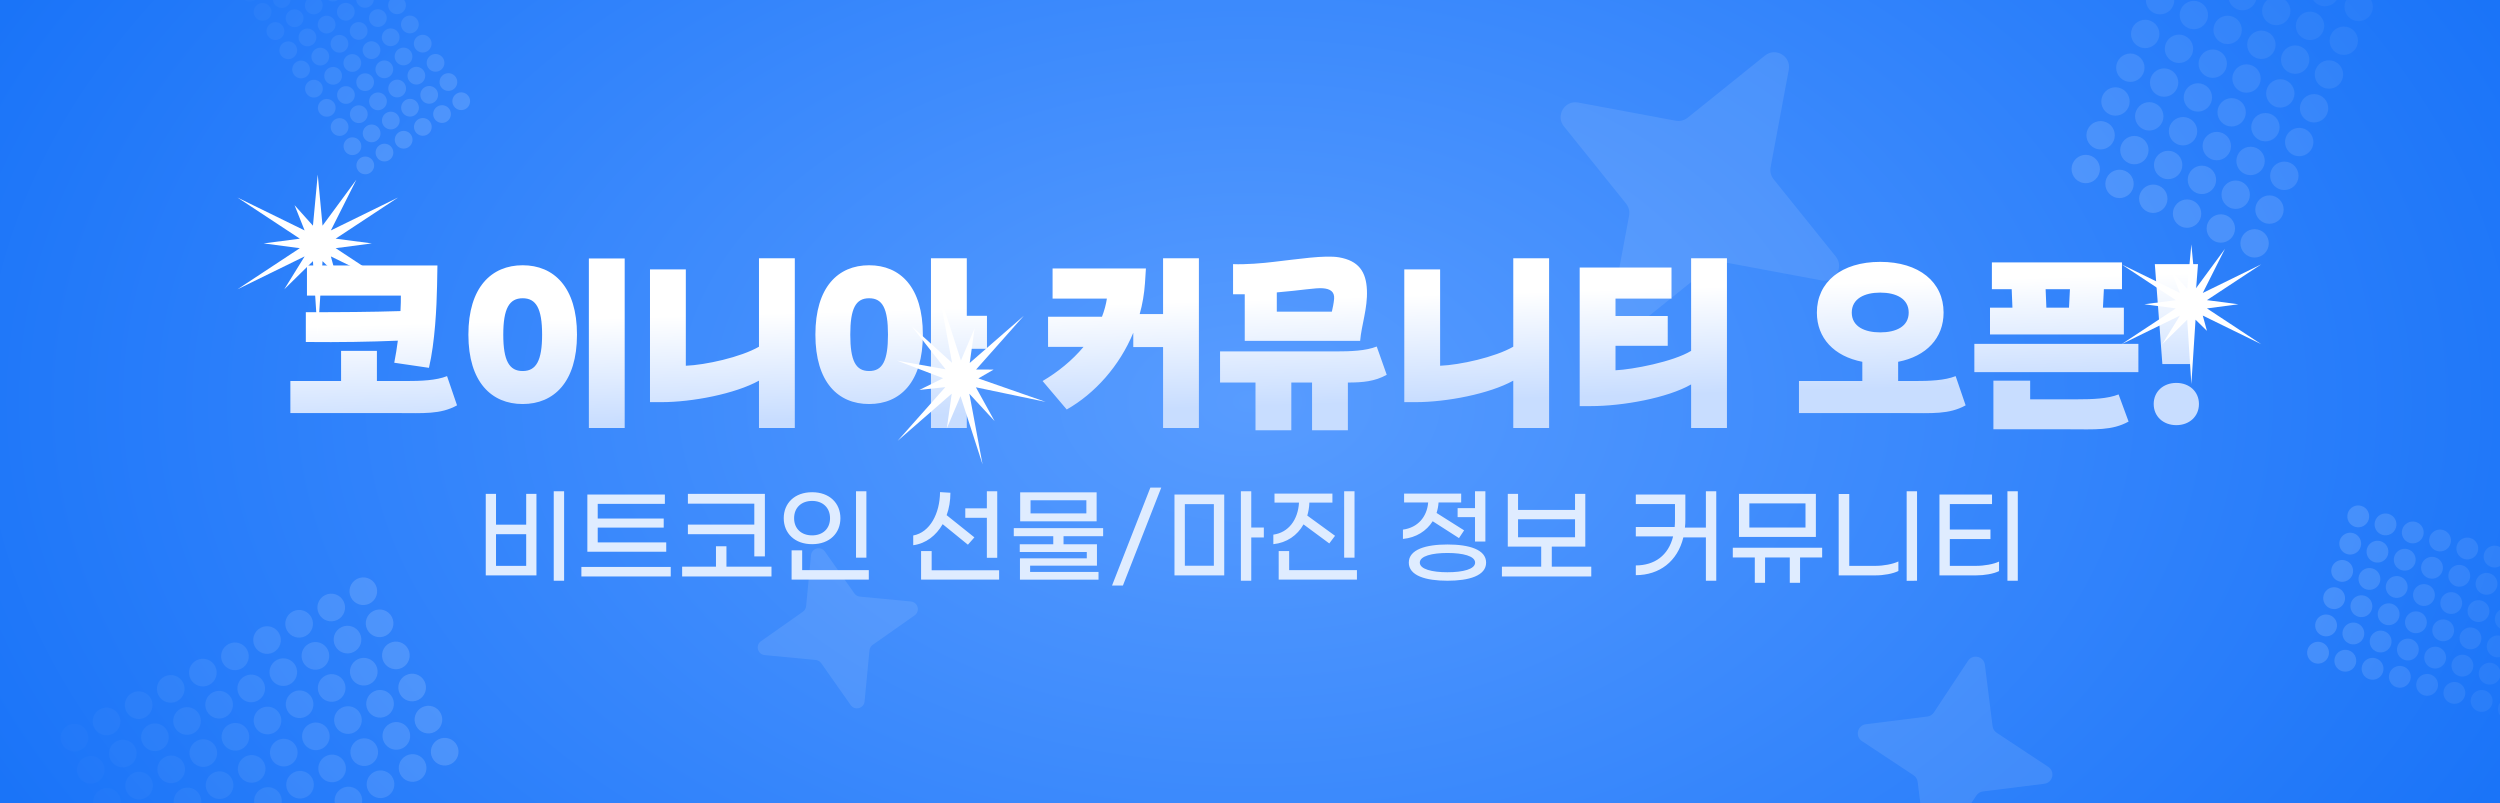 <svg width="358" height="115" viewBox="0 0 358 115" fill="none" xmlns="http://www.w3.org/2000/svg">
<g clip-path="url(#clip0_15665_15754)">
<rect width="358" height="115" fill="url(#paint0_radial_15665_15754)"/>
<g opacity="0.15">
<circle cx="298.679" cy="24.205" r="2.032" transform="rotate(-66.241 298.679 24.205)" fill="white"/>
<circle opacity="0.9" cx="300.808" cy="19.369" r="2.032" transform="rotate(-66.241 300.808 19.369)" fill="white"/>
<circle opacity="0.8" cx="302.936" cy="14.532" r="2.032" transform="rotate(-66.241 302.936 14.532)" fill="white"/>
<circle opacity="0.7" cx="305.065" cy="9.696" r="2.032" transform="rotate(-66.241 305.065 9.696)" fill="white"/>
<circle opacity="0.6" cx="307.194" cy="4.86" r="2.032" transform="rotate(-66.241 307.194 4.86)" fill="white"/>
<circle opacity="0.5" cx="309.323" cy="0.024" r="2.032" transform="rotate(-66.241 309.323 0.024)" fill="white"/>
<circle cx="303.515" cy="26.334" r="2.032" transform="rotate(-66.241 303.515 26.334)" fill="white"/>
<circle opacity="0.9" cx="305.644" cy="21.497" r="2.032" transform="rotate(-66.241 305.644 21.497)" fill="white"/>
<circle opacity="0.8" cx="307.773" cy="16.661" r="2.032" transform="rotate(-66.241 307.773 16.661)" fill="white"/>
<circle opacity="0.7" cx="309.902" cy="11.825" r="2.032" transform="rotate(-66.241 309.902 11.825)" fill="white"/>
<circle opacity="0.6" cx="312.03" cy="6.989" r="2.032" transform="rotate(-66.241 312.03 6.989)" fill="white"/>
<circle opacity="0.5" cx="314.159" cy="2.152" r="2.032" transform="rotate(-66.241 314.159 2.152)" fill="white"/>
<circle cx="308.351" cy="28.462" r="2.032" transform="rotate(-66.241 308.351 28.462)" fill="white"/>
<circle opacity="0.9" cx="310.48" cy="23.626" r="2.032" transform="rotate(-66.241 310.48 23.626)" fill="white"/>
<circle opacity="0.8" cx="312.609" cy="18.79" r="2.032" transform="rotate(-66.241 312.609 18.79)" fill="white"/>
<circle opacity="0.7" cx="314.738" cy="13.954" r="2.032" transform="rotate(-66.241 314.738 13.954)" fill="white"/>
<circle opacity="0.6" cx="316.867" cy="9.118" r="2.032" transform="rotate(-66.241 316.867 9.118)" fill="white"/>
<circle opacity="0.5" cx="318.996" cy="4.281" r="2.032" transform="rotate(-66.241 318.996 4.281)" fill="white"/>
<circle opacity="0.4" cx="321.124" cy="-0.555" r="2.032" transform="rotate(-66.241 321.124 -0.555)" fill="white"/>
<circle cx="313.187" cy="30.591" r="2.032" transform="rotate(-66.241 313.187 30.591)" fill="white"/>
<circle opacity="0.9" cx="315.316" cy="25.755" r="2.032" transform="rotate(-66.241 315.316 25.755)" fill="white"/>
<circle opacity="0.8" cx="317.445" cy="20.919" r="2.032" transform="rotate(-66.241 317.445 20.919)" fill="white"/>
<circle opacity="0.7" cx="319.574" cy="16.083" r="2.032" transform="rotate(-66.241 319.574 16.083)" fill="white"/>
<circle opacity="0.6" cx="321.703" cy="11.246" r="2.032" transform="rotate(-66.241 321.703 11.246)" fill="white"/>
<circle opacity="0.5" cx="323.832" cy="6.41" r="2.032" transform="rotate(-66.241 323.832 6.41)" fill="white"/>
<circle opacity="0.4" cx="325.961" cy="1.574" r="2.032" transform="rotate(-66.241 325.961 1.574)" fill="white"/>
<circle cx="318.024" cy="32.72" r="2.032" transform="rotate(-66.241 318.024 32.72)" fill="white"/>
<circle opacity="0.9" cx="320.152" cy="27.884" r="2.032" transform="rotate(-66.241 320.152 27.884)" fill="white"/>
<circle opacity="0.8" cx="322.281" cy="23.048" r="2.032" transform="rotate(-66.241 322.281 23.048)" fill="white"/>
<circle opacity="0.7" cx="324.41" cy="18.212" r="2.032" transform="rotate(-66.241 324.41 18.212)" fill="white"/>
<circle opacity="0.6" cx="326.539" cy="13.376" r="2.032" transform="rotate(-66.241 326.539 13.376)" fill="white"/>
<circle opacity="0.5" cx="328.668" cy="8.539" r="2.032" transform="rotate(-66.241 328.668 8.539)" fill="white"/>
<circle opacity="0.4" cx="330.797" cy="3.703" r="2.032" transform="rotate(-66.241 330.797 3.703)" fill="white"/>
<circle opacity="0.3" cx="332.926" cy="-1.133" r="2.032" transform="rotate(-66.241 332.926 -1.133)" fill="white"/>
<circle cx="322.86" cy="34.849" r="2.032" transform="rotate(-66.241 322.86 34.849)" fill="white"/>
<circle opacity="0.9" cx="324.989" cy="30.013" r="2.032" transform="rotate(-66.241 324.989 30.013)" fill="white"/>
<circle opacity="0.8" cx="327.118" cy="25.177" r="2.032" transform="rotate(-66.241 327.118 25.177)" fill="white"/>
<circle opacity="0.7" cx="329.246" cy="20.34" r="2.032" transform="rotate(-66.241 329.246 20.34)" fill="white"/>
<circle opacity="0.6" cx="331.375" cy="15.504" r="2.032" transform="rotate(-66.241 331.375 15.504)" fill="white"/>
<circle opacity="0.5" cx="333.504" cy="10.668" r="2.032" transform="rotate(-66.241 333.504 10.668)" fill="white"/>
<circle opacity="0.4" cx="335.633" cy="5.832" r="2.032" transform="rotate(-66.241 335.633 5.832)" fill="white"/>
<circle opacity="0.3" cx="337.762" cy="0.996" r="2.032" transform="rotate(-66.241 337.762 0.996)" fill="white"/>
</g>
<g opacity="0.15">
<circle cx="63.681" cy="107.644" r="1.982" transform="rotate(153.111 63.681 107.644)" fill="white"/>
<circle opacity="0.9" cx="59.085" cy="109.975" r="1.982" transform="rotate(153.111 59.085 109.975)" fill="white"/>
<circle opacity="0.8" cx="54.489" cy="112.305" r="1.982" transform="rotate(153.111 54.489 112.305)" fill="white"/>
<circle opacity="0.7" cx="49.893" cy="114.636" r="1.982" transform="rotate(153.111 49.893 114.636)" fill="white"/>
<circle opacity="0.6" cx="45.297" cy="116.966" r="1.982" transform="rotate(153.111 45.297 116.966)" fill="white"/>
<circle cx="61.35" cy="103.048" r="1.982" transform="rotate(153.111 61.35 103.048)" fill="white"/>
<circle opacity="0.9" cx="56.754" cy="105.379" r="1.982" transform="rotate(153.111 56.754 105.379)" fill="white"/>
<circle opacity="0.8" cx="52.158" cy="107.709" r="1.982" transform="rotate(153.111 52.158 107.709)" fill="white"/>
<circle opacity="0.7" cx="47.562" cy="110.04" r="1.982" transform="rotate(153.111 47.562 110.04)" fill="white"/>
<circle opacity="0.6" cx="42.966" cy="112.371" r="1.982" transform="rotate(153.111 42.966 112.371)" fill="white"/>
<circle opacity="0.5" cx="38.37" cy="114.701" r="1.982" transform="rotate(153.111 38.37 114.701)" fill="white"/>
<circle opacity="0.4" cx="33.774" cy="117.032" r="1.982" transform="rotate(153.111 33.774 117.032)" fill="white"/>
<circle cx="59.02" cy="98.452" r="1.982" transform="rotate(153.111 59.02 98.452)" fill="white"/>
<circle opacity="0.9" cx="54.424" cy="100.783" r="1.982" transform="rotate(153.111 54.424 100.783)" fill="white"/>
<circle opacity="0.8" cx="49.828" cy="103.113" r="1.982" transform="rotate(153.111 49.828 103.113)" fill="white"/>
<circle opacity="0.7" cx="45.232" cy="105.444" r="1.982" transform="rotate(153.111 45.232 105.444)" fill="white"/>
<circle opacity="0.6" cx="40.636" cy="107.775" r="1.982" transform="rotate(153.111 40.636 107.775)" fill="white"/>
<circle opacity="0.5" cx="36.04" cy="110.105" r="1.982" transform="rotate(153.111 36.04 110.105)" fill="white"/>
<circle opacity="0.4" cx="31.444" cy="112.436" r="1.982" transform="rotate(153.111 31.444 112.436)" fill="white"/>
<circle opacity="0.3" cx="26.848" cy="114.766" r="1.982" transform="rotate(153.111 26.848 114.766)" fill="white"/>
<circle opacity="0.2" cx="22.252" cy="117.097" r="1.982" transform="rotate(153.111 22.252 117.097)" fill="white"/>
<circle cx="56.689" cy="93.856" r="1.982" transform="rotate(153.111 56.689 93.856)" fill="white"/>
<circle opacity="0.9" cx="52.093" cy="96.187" r="1.982" transform="rotate(153.111 52.093 96.187)" fill="white"/>
<circle opacity="0.8" cx="47.497" cy="98.517" r="1.982" transform="rotate(153.111 47.497 98.517)" fill="white"/>
<circle opacity="0.7" cx="42.901" cy="100.848" r="1.982" transform="rotate(153.111 42.901 100.848)" fill="white"/>
<circle opacity="0.6" cx="38.305" cy="103.178" r="1.982" transform="rotate(153.111 38.305 103.178)" fill="white"/>
<circle opacity="0.5" cx="33.709" cy="105.509" r="1.982" transform="rotate(153.111 33.709 105.509)" fill="white"/>
<circle opacity="0.4" cx="29.113" cy="107.84" r="1.982" transform="rotate(153.111 29.113 107.84)" fill="white"/>
<circle opacity="0.3" cx="24.517" cy="110.17" r="1.982" transform="rotate(153.111 24.517 110.17)" fill="white"/>
<circle opacity="0.2" cx="19.921" cy="112.501" r="1.982" transform="rotate(153.111 19.921 112.501)" fill="white"/>
<circle opacity="0.1" cx="15.325" cy="114.831" r="1.982" transform="rotate(153.111 15.325 114.831)" fill="white"/>
<circle cx="54.359" cy="89.26" r="1.982" transform="rotate(153.111 54.359 89.26)" fill="white"/>
<circle opacity="0.9" cx="49.763" cy="91.591" r="1.982" transform="rotate(153.111 49.763 91.591)" fill="white"/>
<circle opacity="0.8" cx="45.167" cy="93.921" r="1.982" transform="rotate(153.111 45.167 93.921)" fill="white"/>
<circle opacity="0.7" cx="40.571" cy="96.252" r="1.982" transform="rotate(153.111 40.571 96.252)" fill="white"/>
<circle opacity="0.6" cx="35.975" cy="98.582" r="1.982" transform="rotate(153.111 35.975 98.582)" fill="white"/>
<circle opacity="0.5" cx="31.379" cy="100.913" r="1.982" transform="rotate(153.111 31.379 100.913)" fill="white"/>
<circle opacity="0.4" cx="26.783" cy="103.244" r="1.982" transform="rotate(153.111 26.783 103.244)" fill="white"/>
<circle opacity="0.3" cx="22.187" cy="105.574" r="1.982" transform="rotate(153.111 22.187 105.574)" fill="white"/>
<circle opacity="0.2" cx="17.591" cy="107.905" r="1.982" transform="rotate(153.111 17.591 107.905)" fill="white"/>
<circle opacity="0.1" cx="12.995" cy="110.235" r="1.982" transform="rotate(153.111 12.995 110.235)" fill="white"/>
<circle cx="52.028" cy="84.664" r="1.982" transform="rotate(153.111 52.028 84.664)" fill="white"/>
<circle opacity="0.9" cx="47.432" cy="86.995" r="1.982" transform="rotate(153.111 47.432 86.995)" fill="white"/>
<circle opacity="0.8" cx="42.836" cy="89.325" r="1.982" transform="rotate(153.111 42.836 89.325)" fill="white"/>
<circle opacity="0.7" cx="38.24" cy="91.656" r="1.982" transform="rotate(153.111 38.24 91.656)" fill="white"/>
<circle opacity="0.6" cx="33.644" cy="93.987" r="1.982" transform="rotate(153.111 33.644 93.987)" fill="white"/>
<circle opacity="0.5" cx="29.048" cy="96.317" r="1.982" transform="rotate(153.111 29.048 96.317)" fill="white"/>
<circle opacity="0.4" cx="24.452" cy="98.648" r="1.982" transform="rotate(153.111 24.452 98.648)" fill="white"/>
<circle opacity="0.3" cx="19.856" cy="100.978" r="1.982" transform="rotate(153.111 19.856 100.978)" fill="white"/>
<circle opacity="0.2" cx="15.26" cy="103.309" r="1.982" transform="rotate(153.111 15.26 103.309)" fill="white"/>
<circle opacity="0.1" cx="10.664" cy="105.639" r="1.982" transform="rotate(153.111 10.664 105.639)" fill="white"/>
</g>
<g opacity="0.15">
<circle cx="52.308" cy="23.688" r="1.272" transform="rotate(-123.78 52.308 23.688)" fill="white"/>
<circle opacity="0.9" cx="50.47" cy="20.939" r="1.272" transform="rotate(-123.78 50.47 20.939)" fill="white"/>
<circle opacity="0.8" cx="48.632" cy="18.191" r="1.272" transform="rotate(-123.78 48.632 18.191)" fill="white"/>
<circle opacity="0.7" cx="46.793" cy="15.443" r="1.272" transform="rotate(-123.78 46.793 15.443)" fill="white"/>
<circle opacity="0.6" cx="44.955" cy="12.695" r="1.272" transform="rotate(-123.78 44.955 12.695)" fill="white"/>
<circle opacity="0.5" cx="43.117" cy="9.947" r="1.272" transform="rotate(-123.78 43.117 9.947)" fill="white"/>
<circle opacity="0.4" cx="41.279" cy="7.199" r="1.272" transform="rotate(-123.78 41.279 7.199)" fill="white"/>
<circle opacity="0.3" cx="39.44" cy="4.451" r="1.272" transform="rotate(-123.78 39.44 4.451)" fill="white"/>
<circle opacity="0.2" cx="37.602" cy="1.703" r="1.272" transform="rotate(-123.78 37.602 1.703)" fill="white"/>
<circle opacity="0.1" cx="35.764" cy="-1.045" r="1.272" transform="rotate(-123.78 35.764 -1.045)" fill="white"/>
<circle cx="55.056" cy="21.849" r="1.272" transform="rotate(-123.78 55.056 21.849)" fill="white"/>
<circle opacity="0.9" cx="53.218" cy="19.101" r="1.272" transform="rotate(-123.78 53.218 19.101)" fill="white"/>
<circle opacity="0.8" cx="51.38" cy="16.353" r="1.272" transform="rotate(-123.78 51.38 16.353)" fill="white"/>
<circle opacity="0.7" cx="49.541" cy="13.605" r="1.272" transform="rotate(-123.78 49.541 13.605)" fill="white"/>
<circle opacity="0.6" cx="47.703" cy="10.857" r="1.272" transform="rotate(-123.78 47.703 10.857)" fill="white"/>
<circle opacity="0.5" cx="45.865" cy="8.109" r="1.272" transform="rotate(-123.78 45.865 8.109)" fill="white"/>
<circle opacity="0.4" cx="44.027" cy="5.361" r="1.272" transform="rotate(-123.78 44.027 5.361)" fill="white"/>
<circle opacity="0.3" cx="42.188" cy="2.613" r="1.272" transform="rotate(-123.78 42.188 2.613)" fill="white"/>
<circle opacity="0.2" cx="40.35" cy="-0.135" r="1.272" transform="rotate(-123.78 40.35 -0.135)" fill="white"/>
<circle cx="57.804" cy="20.011" r="1.272" transform="rotate(-123.78 57.804 20.011)" fill="white"/>
<circle opacity="0.9" cx="55.966" cy="17.263" r="1.272" transform="rotate(-123.78 55.966 17.263)" fill="white"/>
<circle opacity="0.8" cx="54.128" cy="14.515" r="1.272" transform="rotate(-123.78 54.128 14.515)" fill="white"/>
<circle opacity="0.7" cx="52.289" cy="11.767" r="1.272" transform="rotate(-123.78 52.289 11.767)" fill="white"/>
<circle opacity="0.6" cx="50.451" cy="9.019" r="1.272" transform="rotate(-123.78 50.451 9.019)" fill="white"/>
<circle opacity="0.5" cx="48.613" cy="6.271" r="1.272" transform="rotate(-123.78 48.613 6.271)" fill="white"/>
<circle opacity="0.4" cx="46.775" cy="3.523" r="1.272" transform="rotate(-123.78 46.775 3.523)" fill="white"/>
<circle opacity="0.3" cx="44.936" cy="0.775" r="1.272" transform="rotate(-123.78 44.936 0.775)" fill="white"/>
<circle cx="60.552" cy="18.173" r="1.272" transform="rotate(-123.78 60.552 18.173)" fill="white"/>
<circle opacity="0.9" cx="58.714" cy="15.425" r="1.272" transform="rotate(-123.78 58.714 15.425)" fill="white"/>
<circle opacity="0.8" cx="56.876" cy="12.677" r="1.272" transform="rotate(-123.78 56.876 12.677)" fill="white"/>
<circle opacity="0.7" cx="55.037" cy="9.929" r="1.272" transform="rotate(-123.78 55.037 9.929)" fill="white"/>
<circle opacity="0.6" cx="53.199" cy="7.181" r="1.272" transform="rotate(-123.78 53.199 7.181)" fill="white"/>
<circle opacity="0.5" cx="51.361" cy="4.432" r="1.272" transform="rotate(-123.78 51.361 4.432)" fill="white"/>
<circle opacity="0.4" cx="49.523" cy="1.685" r="1.272" transform="rotate(-123.78 49.523 1.685)" fill="white"/>
<circle opacity="0.3" cx="47.684" cy="-1.064" r="1.272" transform="rotate(-123.78 47.684 -1.064)" fill="white"/>
<circle cx="63.3" cy="16.334" r="1.272" transform="rotate(-123.78 63.3 16.334)" fill="white"/>
<circle opacity="0.9" cx="61.462" cy="13.586" r="1.272" transform="rotate(-123.78 61.462 13.586)" fill="white"/>
<circle opacity="0.8" cx="59.624" cy="10.838" r="1.272" transform="rotate(-123.78 59.624 10.838)" fill="white"/>
<circle opacity="0.7" cx="57.785" cy="8.09" r="1.272" transform="rotate(-123.78 57.785 8.09)" fill="white"/>
<circle opacity="0.6" cx="55.947" cy="5.342" r="1.272" transform="rotate(-123.78 55.947 5.342)" fill="white"/>
<circle opacity="0.5" cx="54.109" cy="2.594" r="1.272" transform="rotate(-123.78 54.109 2.594)" fill="white"/>
<circle opacity="0.4" cx="52.271" cy="-0.154" r="1.272" transform="rotate(-123.78 52.271 -0.154)" fill="white"/>
<circle cx="66.048" cy="14.496" r="1.272" transform="rotate(-123.78 66.048 14.496)" fill="white"/>
<circle opacity="0.9" cx="64.21" cy="11.748" r="1.272" transform="rotate(-123.78 64.21 11.748)" fill="white"/>
<circle opacity="0.8" cx="62.372" cy="9" r="1.272" transform="rotate(-123.78 62.372 9)" fill="white"/>
<circle opacity="0.7" cx="60.533" cy="6.252" r="1.272" transform="rotate(-123.78 60.533 6.252)" fill="white"/>
<circle opacity="0.6" cx="58.695" cy="3.504" r="1.272" transform="rotate(-123.78 58.695 3.504)" fill="white"/>
<circle opacity="0.5" cx="56.857" cy="0.756" r="1.272" transform="rotate(-123.78 56.857 0.756)" fill="white"/>
</g>
<g opacity="0.15">
<circle cx="337.701" cy="73.945" r="1.566" transform="rotate(16.429 337.701 73.945)" fill="white"/>
<circle opacity="0.9" cx="341.606" cy="75.096" r="1.566" transform="rotate(16.429 341.606 75.096)" fill="white"/>
<circle opacity="0.8" cx="345.51" cy="76.247" r="1.566" transform="rotate(16.429 345.51 76.247)" fill="white"/>
<circle opacity="0.7" cx="349.415" cy="77.398" r="1.566" transform="rotate(16.429 349.415 77.398)" fill="white"/>
<circle opacity="0.6" cx="353.319" cy="78.55" r="1.566" transform="rotate(16.429 353.319 78.55)" fill="white"/>
<circle opacity="0.5" cx="357.224" cy="79.701" r="1.566" transform="rotate(16.429 357.224 79.701)" fill="white"/>
<circle cx="336.55" cy="77.849" r="1.566" transform="rotate(16.429 336.55 77.849)" fill="white"/>
<circle opacity="0.9" cx="340.454" cy="79" r="1.566" transform="rotate(16.429 340.454 79)" fill="white"/>
<circle opacity="0.8" cx="344.359" cy="80.152" r="1.566" transform="rotate(16.429 344.359 80.152)" fill="white"/>
<circle opacity="0.7" cx="348.263" cy="81.303" r="1.566" transform="rotate(16.429 348.263 81.303)" fill="white"/>
<circle opacity="0.6" cx="352.168" cy="82.454" r="1.566" transform="rotate(16.429 352.168 82.454)" fill="white"/>
<circle opacity="0.5" cx="356.072" cy="83.605" r="1.566" transform="rotate(16.429 356.072 83.605)" fill="white"/>
<circle cx="335.399" cy="81.753" r="1.566" transform="rotate(16.429 335.399 81.753)" fill="white"/>
<circle opacity="0.9" cx="339.303" cy="82.905" r="1.566" transform="rotate(16.429 339.303 82.905)" fill="white"/>
<circle opacity="0.8" cx="343.207" cy="84.056" r="1.566" transform="rotate(16.429 343.207 84.056)" fill="white"/>
<circle opacity="0.7" cx="347.112" cy="85.207" r="1.566" transform="rotate(16.429 347.112 85.207)" fill="white"/>
<circle opacity="0.6" cx="351.017" cy="86.359" r="1.566" transform="rotate(16.429 351.017 86.359)" fill="white"/>
<circle opacity="0.5" cx="354.921" cy="87.51" r="1.566" transform="rotate(16.429 354.921 87.51)" fill="white"/>
<circle opacity="0.4" cx="358.825" cy="88.661" r="1.566" transform="rotate(16.429 358.825 88.661)" fill="white"/>
<circle cx="334.247" cy="85.658" r="1.566" transform="rotate(16.429 334.247 85.658)" fill="white"/>
<circle opacity="0.9" cx="338.152" cy="86.809" r="1.566" transform="rotate(16.429 338.152 86.809)" fill="white"/>
<circle opacity="0.8" cx="342.056" cy="87.96" r="1.566" transform="rotate(16.429 342.056 87.96)" fill="white"/>
<circle opacity="0.7" cx="345.961" cy="89.112" r="1.566" transform="rotate(16.429 345.961 89.112)" fill="white"/>
<circle opacity="0.6" cx="349.865" cy="90.263" r="1.566" transform="rotate(16.429 349.865 90.263)" fill="white"/>
<circle opacity="0.5" cx="353.77" cy="91.415" r="1.566" transform="rotate(16.429 353.77 91.415)" fill="white"/>
<circle opacity="0.4" cx="357.674" cy="92.566" r="1.566" transform="rotate(16.429 357.674 92.566)" fill="white"/>
<circle cx="333.096" cy="89.562" r="1.566" transform="rotate(16.429 333.096 89.562)" fill="white"/>
<circle opacity="0.9" cx="337.001" cy="90.714" r="1.566" transform="rotate(16.429 337.001 90.714)" fill="white"/>
<circle opacity="0.8" cx="340.905" cy="91.865" r="1.566" transform="rotate(16.429 340.905 91.865)" fill="white"/>
<circle opacity="0.7" cx="344.81" cy="93.016" r="1.566" transform="rotate(16.429 344.81 93.016)" fill="white"/>
<circle opacity="0.6" cx="348.714" cy="94.167" r="1.566" transform="rotate(16.429 348.714 94.167)" fill="white"/>
<circle opacity="0.5" cx="352.618" cy="95.319" r="1.566" transform="rotate(16.429 352.618 95.319)" fill="white"/>
<circle opacity="0.4" cx="356.523" cy="96.47" r="1.566" transform="rotate(16.429 356.523 96.47)" fill="white"/>
<circle cx="331.945" cy="93.467" r="1.566" transform="rotate(16.429 331.945 93.467)" fill="white"/>
<circle opacity="0.9" cx="335.849" cy="94.618" r="1.566" transform="rotate(16.429 335.849 94.618)" fill="white"/>
<circle opacity="0.8" cx="339.754" cy="95.769" r="1.566" transform="rotate(16.429 339.754 95.769)" fill="white"/>
<circle opacity="0.7" cx="343.658" cy="96.921" r="1.566" transform="rotate(16.429 343.658 96.921)" fill="white"/>
<circle opacity="0.6" cx="347.563" cy="98.072" r="1.566" transform="rotate(16.429 347.563 98.072)" fill="white"/>
<circle opacity="0.5" cx="351.467" cy="99.223" r="1.566" transform="rotate(16.429 351.467 99.223)" fill="white"/>
<circle opacity="0.4" cx="355.372" cy="100.375" r="1.566" transform="rotate(16.429 355.372 100.375)" fill="white"/>
<circle opacity="0.3" cx="359.276" cy="101.526" r="1.566" transform="rotate(16.429 359.276 101.526)" fill="white"/>
</g>
<path d="M116.136 79.501C116.233 78.488 117.538 78.142 118.123 78.974L122.346 84.975C122.53 85.237 122.82 85.405 123.138 85.436L130.442 86.136C131.455 86.233 131.8 87.538 130.968 88.123L124.967 92.346C124.706 92.53 124.538 92.82 124.507 93.138L123.807 100.442C123.71 101.455 122.405 101.8 121.82 100.968L117.597 94.967C117.413 94.706 117.123 94.538 116.805 94.507L109.501 93.807C108.488 93.71 108.142 92.405 108.974 91.82L114.976 87.597C115.237 87.412 115.405 87.123 115.436 86.805L116.136 79.501Z" fill="white" fill-opacity="0.1"/>
<path d="M252.74 7.954C254.274 6.719 256.516 8.06 256.155 9.995L253.55 23.956C253.436 24.565 253.594 25.193 253.982 25.675L262.884 36.74C264.119 38.275 262.778 40.516 260.843 40.155L246.882 37.55C246.273 37.436 245.645 37.594 245.163 37.982L234.098 46.884C232.563 48.119 230.322 46.778 230.683 44.843L233.288 30.882C233.402 30.273 233.244 29.645 232.856 29.163L223.954 18.098C222.719 16.564 224.06 14.322 225.995 14.683L239.956 17.288C240.565 17.402 241.193 17.244 241.675 16.856L252.74 7.954Z" fill="white" fill-opacity="0.1"/>
<path d="M281.817 94.631C282.495 93.606 284.082 93.977 284.235 95.197L285.337 103.99C285.385 104.374 285.598 104.717 285.92 104.93L293.313 109.817C294.338 110.495 293.967 112.082 292.748 112.235L283.954 113.337C283.571 113.385 283.228 113.598 283.015 113.92L278.127 121.313C277.449 122.338 275.862 121.967 275.709 120.748L274.607 111.954C274.559 111.571 274.346 111.228 274.024 111.015L266.631 106.127C265.606 105.449 265.977 103.862 267.196 103.709L275.99 102.607C276.374 102.559 276.717 102.346 276.93 102.024L281.817 94.631Z" fill="white" fill-opacity="0.1"/>
<g filter="url(#filter0_d_15665_15754)">
<path d="M41.58 54.918V50.328H48.843V46.008H53.973V50.328H58.077C60.318 50.328 62.451 50.247 64.017 49.626L65.448 53.811C63.045 55.134 60.642 54.918 56.916 54.918H41.58ZM43.794 44.739V40.473C48.978 40.473 53.136 40.446 57.348 40.311C57.402 39.42 57.402 38.664 57.402 38.097H43.956V33.777H62.64L62.586 36.747C62.532 39.663 62.289 44.793 61.425 48.438L56.457 47.709C56.673 46.629 56.835 45.576 56.97 44.55C52.893 44.712 48.843 44.793 43.794 44.739ZM89.456 57.051V32.778H84.326V57.051H89.456ZM67.073 43.686C67.073 36.882 70.394 33.75 74.849 33.75C79.304 33.75 82.625 36.882 82.625 43.686C82.625 50.49 79.304 53.622 74.849 53.622C70.394 53.622 67.073 50.49 67.073 43.686ZM72.068 43.686C72.068 47.439 72.932 48.897 74.849 48.897C76.766 48.897 77.63 47.439 77.63 43.686C77.63 39.933 76.766 38.475 74.849 38.475C72.932 38.475 72.068 39.933 72.068 43.686ZM113.816 57.051H108.686V50.274C105.284 52.164 99.127 53.352 94.727 53.352H93.079V34.344H98.21V48.141C100.991 48.033 106.067 46.926 108.686 45.414V32.751H113.816V57.051ZM141.334 40.986V45.711H138.445V57.051H133.315V32.751H138.445V40.986H141.334ZM116.764 43.686C116.764 36.882 120.004 33.75 124.459 33.75C128.914 33.75 132.154 36.882 132.154 43.686C132.154 50.49 128.914 53.622 124.459 53.622C120.004 53.622 116.764 50.49 116.764 43.686ZM121.759 43.686C121.759 47.439 122.542 48.897 124.459 48.897C126.376 48.897 127.159 47.439 127.159 43.686C127.159 39.933 126.376 38.475 124.459 38.475C122.542 38.475 121.759 39.933 121.759 43.686ZM171.682 57.051H166.552V45.468H162.286V43.416C160.315 48.168 156.805 52.11 152.755 54.405L149.299 50.328C151.459 49.059 153.538 47.385 155.158 45.441H150.082V41.121H157.804C158.128 40.284 158.371 39.42 158.506 38.529H150.73V34.209H164.095L163.96 36.315C163.852 37.827 163.609 39.312 163.204 40.743H166.552V32.751H171.682V57.051ZM184.917 57.375H179.787V50.544H174.711V46.089H191.208C193.449 46.089 195.582 46.008 197.148 45.387L198.579 49.437C196.878 50.382 195.177 50.544 193.017 50.544V57.375H187.887V50.544H184.917V57.375ZM178.248 37.908H176.574V33.588C178.329 33.669 180.921 33.453 182.406 33.264C185.781 32.886 189.723 32.265 191.748 32.616C194.556 33.102 195.636 34.668 195.744 37.314C195.852 39.933 194.961 42.309 194.772 44.577H178.248V37.908ZM182.838 37.638V40.392H190.722C190.83 39.933 190.992 39.204 191.046 38.556C191.127 37.53 190.479 37.125 189.426 37.044C188.373 36.963 186.348 37.341 182.838 37.638ZM221.831 57.051H216.701V50.274C213.299 52.164 207.143 53.352 202.742 53.352H201.095V34.344H206.225V48.141C209.006 48.033 214.082 46.926 216.701 45.414V32.751H221.831V57.051ZM247.298 57.051H242.168V50.814C238.793 52.758 232.34 53.919 227.858 53.919H226.211V34.074H239.36V38.529H231.341V41.013H238.82V45.279H231.341V48.789C233.771 48.681 239.603 47.574 242.168 46.008V32.751H247.298V57.051ZM257.612 54.918V50.328H266.684V47.574C262.634 46.791 260.177 44.172 260.177 40.527C260.177 36.153 263.687 33.264 269.249 33.264C274.811 33.264 278.321 36.153 278.321 40.527C278.321 44.172 275.864 46.791 271.814 47.574V50.328H274.109C276.35 50.328 278.483 50.247 280.049 49.626L281.48 53.811C279.077 55.134 276.674 54.918 272.948 54.918H257.612ZM265.172 40.527C265.172 42.525 267.008 43.362 269.249 43.362C271.517 43.362 273.326 42.525 273.326 40.527C273.326 38.529 271.517 37.665 269.249 37.665C267.008 37.665 265.172 38.529 265.172 40.527ZM290.719 52.947H297.442C299.683 52.947 301.816 52.866 303.382 52.245L304.813 56.133C302.41 57.456 300.007 57.24 296.281 57.24H285.454V50.274H290.719V52.947ZM306.217 49.059H282.727V45.009H306.217V49.059ZM304.138 43.659H284.968V39.825H288.181L288.073 37.179H285.238V33.345H303.868V37.179H301.276L301.141 39.825H304.138V43.659ZM296.416 37.179H292.933L293.041 39.825H296.281L296.416 37.179ZM308.571 33.588H314.754L313.647 47.898H309.651L308.571 33.588ZM308.409 53.622C308.409 51.84 309.786 50.598 311.649 50.598C313.512 50.598 314.889 51.84 314.889 53.622C314.889 55.404 313.512 56.646 311.649 56.646C309.786 56.646 308.409 55.404 308.409 53.622Z" fill="url(#paint1_linear_15665_15754)"/>
</g>
<path d="M79.295 70.351H80.78V83.161H79.295V70.351ZM75.35 75.136V70.726H76.82V82.396H69.56V70.726H71.03V75.136H75.35ZM71.03 81.031H75.35V76.501H71.03V81.031ZM95.404 77.671V79.006H84.109V70.816H95.209V72.151H85.594V74.251H95.044V75.556H85.594V77.671H95.404ZM83.254 81.181H96.049V82.546H83.254V81.181ZM108.017 79.681V76.501H98.507V75.121H108.017V72.121H98.507V70.726H109.532V79.681H108.017ZM104.027 81.151H110.477V82.546H97.682V81.151H102.527V78.226H104.027V81.151ZM122.581 79.861V70.351H124.066V79.861H122.581ZM116.296 77.926C113.791 77.926 112.231 76.351 112.231 74.206C112.231 72.061 113.791 70.486 116.296 70.486C118.801 70.486 120.346 72.061 120.346 74.206C120.346 76.351 118.801 77.926 116.296 77.926ZM116.296 76.666C117.811 76.666 118.861 75.721 118.861 74.206C118.861 72.691 117.811 71.731 116.296 71.731C114.766 71.731 113.716 72.691 113.716 74.206C113.716 75.721 114.766 76.666 116.296 76.666ZM113.356 82.996V78.811H114.871V81.646H124.411V82.996H113.356ZM141.319 79.876V74.146H138.229V72.796H141.319V70.351H142.804V79.876H141.319ZM134.989 75.061C134.059 76.681 132.604 77.836 130.774 78.076V76.681C133.174 76.246 134.584 73.531 134.614 70.471L136.099 70.561C136.099 71.701 135.919 72.796 135.559 73.771L139.534 76.951L138.604 78.001L134.989 75.061ZM133.414 81.661H143.074V82.996H131.899V78.916H133.414V81.661ZM157.038 70.501V74.656H146.088V70.501H157.038ZM155.568 73.516V71.641H147.573V73.516H155.568ZM157.968 76.786H152.298V77.941H157.083V81.001H147.513V81.901H157.308V83.011H146.058V79.951H155.628V79.051H146.028V77.941H150.828V76.786H145.173V75.631H157.968V76.786ZM160.801 83.851H159.241L164.731 69.826H166.291L160.801 83.851ZM180.98 75.541V76.966H179.18V83.161H177.695V70.351H179.18V75.541H180.98ZM168.185 82.396V70.816H175.31V82.396H168.185ZM169.67 72.196V81.016H173.825V72.196H169.67ZM193.968 70.351V79.861H192.483V70.351H193.968ZM186.663 75.091C185.778 76.681 184.248 77.731 182.343 77.926V76.561C184.503 76.261 185.868 74.461 186.018 71.971H182.508V70.681H190.803V71.971H187.503C187.488 72.631 187.368 73.261 187.203 73.831L191.178 76.726L190.353 77.821L186.663 75.091ZM184.608 81.646H194.313V82.996H183.108V78.916H184.608V81.646ZM208.731 72.766H211.221V70.351H212.706V77.551H211.221V74.056H208.731V72.766ZM205.161 74.641C204.276 76.036 202.791 76.996 200.901 77.176V75.841C203.016 75.556 204.336 74.041 204.516 71.956H201.066V70.681H209.241V71.956H206.001C205.971 72.481 205.866 72.976 205.716 73.456L209.661 75.946L208.926 77.056L205.161 74.641ZM207.276 77.971C210.381 77.971 212.811 78.691 212.811 80.566C212.811 82.441 210.381 83.161 207.276 83.161C204.171 83.161 201.741 82.441 201.741 80.566C201.741 78.691 204.171 77.971 207.276 77.971ZM207.276 81.946C209.481 81.946 211.236 81.511 211.236 80.566C211.236 79.621 209.481 79.186 207.276 79.186C205.071 79.186 203.316 79.621 203.316 80.566C203.316 81.511 205.071 81.946 207.276 81.946ZM222.215 81.151H227.87V82.546H215.075V81.151H220.7V78.271H215.915V70.726H217.385V73.021H225.545V70.726H227.015V78.271H222.215V81.151ZM217.385 74.356V76.936H225.545V74.356H217.385ZM244.283 70.351H245.768V83.161H244.283V76.951H241.058C240.218 80.401 237.638 82.351 234.248 82.366V80.971C236.948 80.956 238.913 79.546 239.588 76.816H234.248V75.466H239.813C239.843 75.151 239.858 74.836 239.858 74.491V72.181H234.248V70.816H241.343V74.401C241.343 74.806 241.328 75.181 241.283 75.556H244.283V70.351ZM260.032 70.726V76.891H249.022V70.726H260.032ZM258.547 75.541V72.091H250.507V75.541H258.547ZM260.932 78.436V79.831H257.767V83.461H256.297V79.831H252.757V83.461H251.287V79.831H248.137V78.436H260.932ZM273.035 83.176V70.351H274.52V83.161L273.035 83.176ZM263.3 82.396V70.741H264.815V81.031H268.535C269.75 81.031 271.07 80.776 271.85 80.401V81.766C271.07 82.156 269.765 82.396 268.535 82.396H263.3ZM287.464 70.351H288.949V83.161H287.464V70.351ZM279.214 81.031H282.949C284.164 81.031 285.484 80.791 286.264 80.416V81.781C285.484 82.171 284.179 82.396 282.949 82.396H277.729V70.816H285.259V72.181H279.214V75.826H285.034V77.191H279.214V81.031Z" fill="#DFECFF"/>
<g filter="url(#filter1_f_15665_15754)">
<path d="M313.803 35L314.401 41.364L318.614 35.635L315.436 41.955L323.803 37.857L316.034 42.98L320.539 43.571L316.034 44.163L323.803 49.286L315.436 45.188L316.034 47.381L314.401 45.779L313.803 55L313.206 45.779L309.633 49.286L312.17 45.188L303.803 49.286L311.573 44.163L307.067 43.571L311.573 42.98L303.803 37.857L312.17 41.955L310.916 38.809L313.206 41.364L313.803 35Z" fill="white"/>
</g>
<g filter="url(#filter2_f_15665_15754)">
<path d="M128.454 51.642L135.403 52.886L130.551 46.709L136.338 51.959L134.448 41.844L137.605 51.625L139.565 47.006L138.864 51.975L146.611 45.22L139.778 52.913L142.289 52.925L140.102 54.19L149.738 57.55L139.749 55.462L142.425 60.299L138.813 56.389L140.703 66.504L137.546 56.723L135.586 61.342L136.287 56.373L128.541 63.128L135.373 55.434L131.655 55.84L135.049 54.158L128.454 51.642Z" fill="white"/>
</g>
<g filter="url(#filter3_f_15665_15754)">
<path d="M45.5 25L46.187 32.318L51.033 25.73L47.378 32.998L57 28.286L48.065 34.177L53.246 34.857L48.065 35.538L57 41.429L47.378 36.716L48.065 39.238L46.187 37.396L45.5 48L44.813 37.396L40.705 41.429L43.622 36.716L34 41.429L42.935 35.538L37.754 34.857L42.935 34.177L34 28.286L43.622 32.998L42.18 29.381L44.813 32.318L45.5 25Z" fill="white"/>
</g>
</g>
<defs>
<filter id="filter0_d_15665_15754" x="37.346" y="32.265" width="281.778" height="33.66" filterUnits="userSpaceOnUse" color-interpolation-filters="sRGB">
<feFlood flood-opacity="0" result="BackgroundImageFix"/>
<feColorMatrix in="SourceAlpha" type="matrix" values="0 0 0 0 0 0 0 0 0 0 0 0 0 0 0 0 0 0 127 0" result="hardAlpha"/>
<feOffset dy="4.235"/>
<feGaussianBlur stdDeviation="2.117"/>
<feComposite in2="hardAlpha" operator="out"/>
<feColorMatrix type="matrix" values="0 0 0 0 0 0 0 0 0 0 0 0 0 0 0 0 0 0 0.12 0"/>
<feBlend mode="normal" in2="BackgroundImageFix" result="effect1_dropShadow_15665_15754"/>
<feBlend mode="normal" in="SourceGraphic" in2="effect1_dropShadow_15665_15754" result="shape"/>
</filter>
<filter id="filter1_f_15665_15754" x="301.852" y="33.049" width="23.902" height="23.902" filterUnits="userSpaceOnUse" color-interpolation-filters="sRGB">
<feFlood flood-opacity="0" result="BackgroundImageFix"/>
<feBlend mode="normal" in="SourceGraphic" in2="BackgroundImageFix" result="shape"/>
<feGaussianBlur stdDeviation="0.976" result="effect1_foregroundBlur_15665_15754"/>
</filter>
<filter id="filter2_f_15665_15754" x="126.299" y="39.689" width="25.594" height="28.97" filterUnits="userSpaceOnUse" color-interpolation-filters="sRGB">
<feFlood flood-opacity="0" result="BackgroundImageFix"/>
<feBlend mode="normal" in="SourceGraphic" in2="BackgroundImageFix" result="shape"/>
<feGaussianBlur stdDeviation="1.078" result="effect1_foregroundBlur_15665_15754"/>
</filter>
<filter id="filter3_f_15665_15754" x="31.756" y="22.756" width="27.488" height="27.488" filterUnits="userSpaceOnUse" color-interpolation-filters="sRGB">
<feFlood flood-opacity="0" result="BackgroundImageFix"/>
<feBlend mode="normal" in="SourceGraphic" in2="BackgroundImageFix" result="shape"/>
<feGaussianBlur stdDeviation="1.122" result="effect1_foregroundBlur_15665_15754"/>
</filter>
<radialGradient id="paint0_radial_15665_15754" cx="0" cy="0" r="1" gradientUnits="userSpaceOnUse" gradientTransform="translate(179 57.5) scale(208.448 132.969)">
<stop stop-color="#589CFF"/>
<stop offset="1" stop-color="#1772F8"/>
</radialGradient>
<linearGradient id="paint1_linear_15665_15754" x1="172.196" y1="35.266" x2="172.729" y2="54.134" gradientUnits="userSpaceOnUse">
<stop offset="0.192" stop-color="white"/>
<stop offset="1" stop-color="#C8DDFF"/>
</linearGradient>
<clipPath id="clip0_15665_15754">
<rect width="358" height="115" fill="white"/>
</clipPath>
</defs>
</svg>

